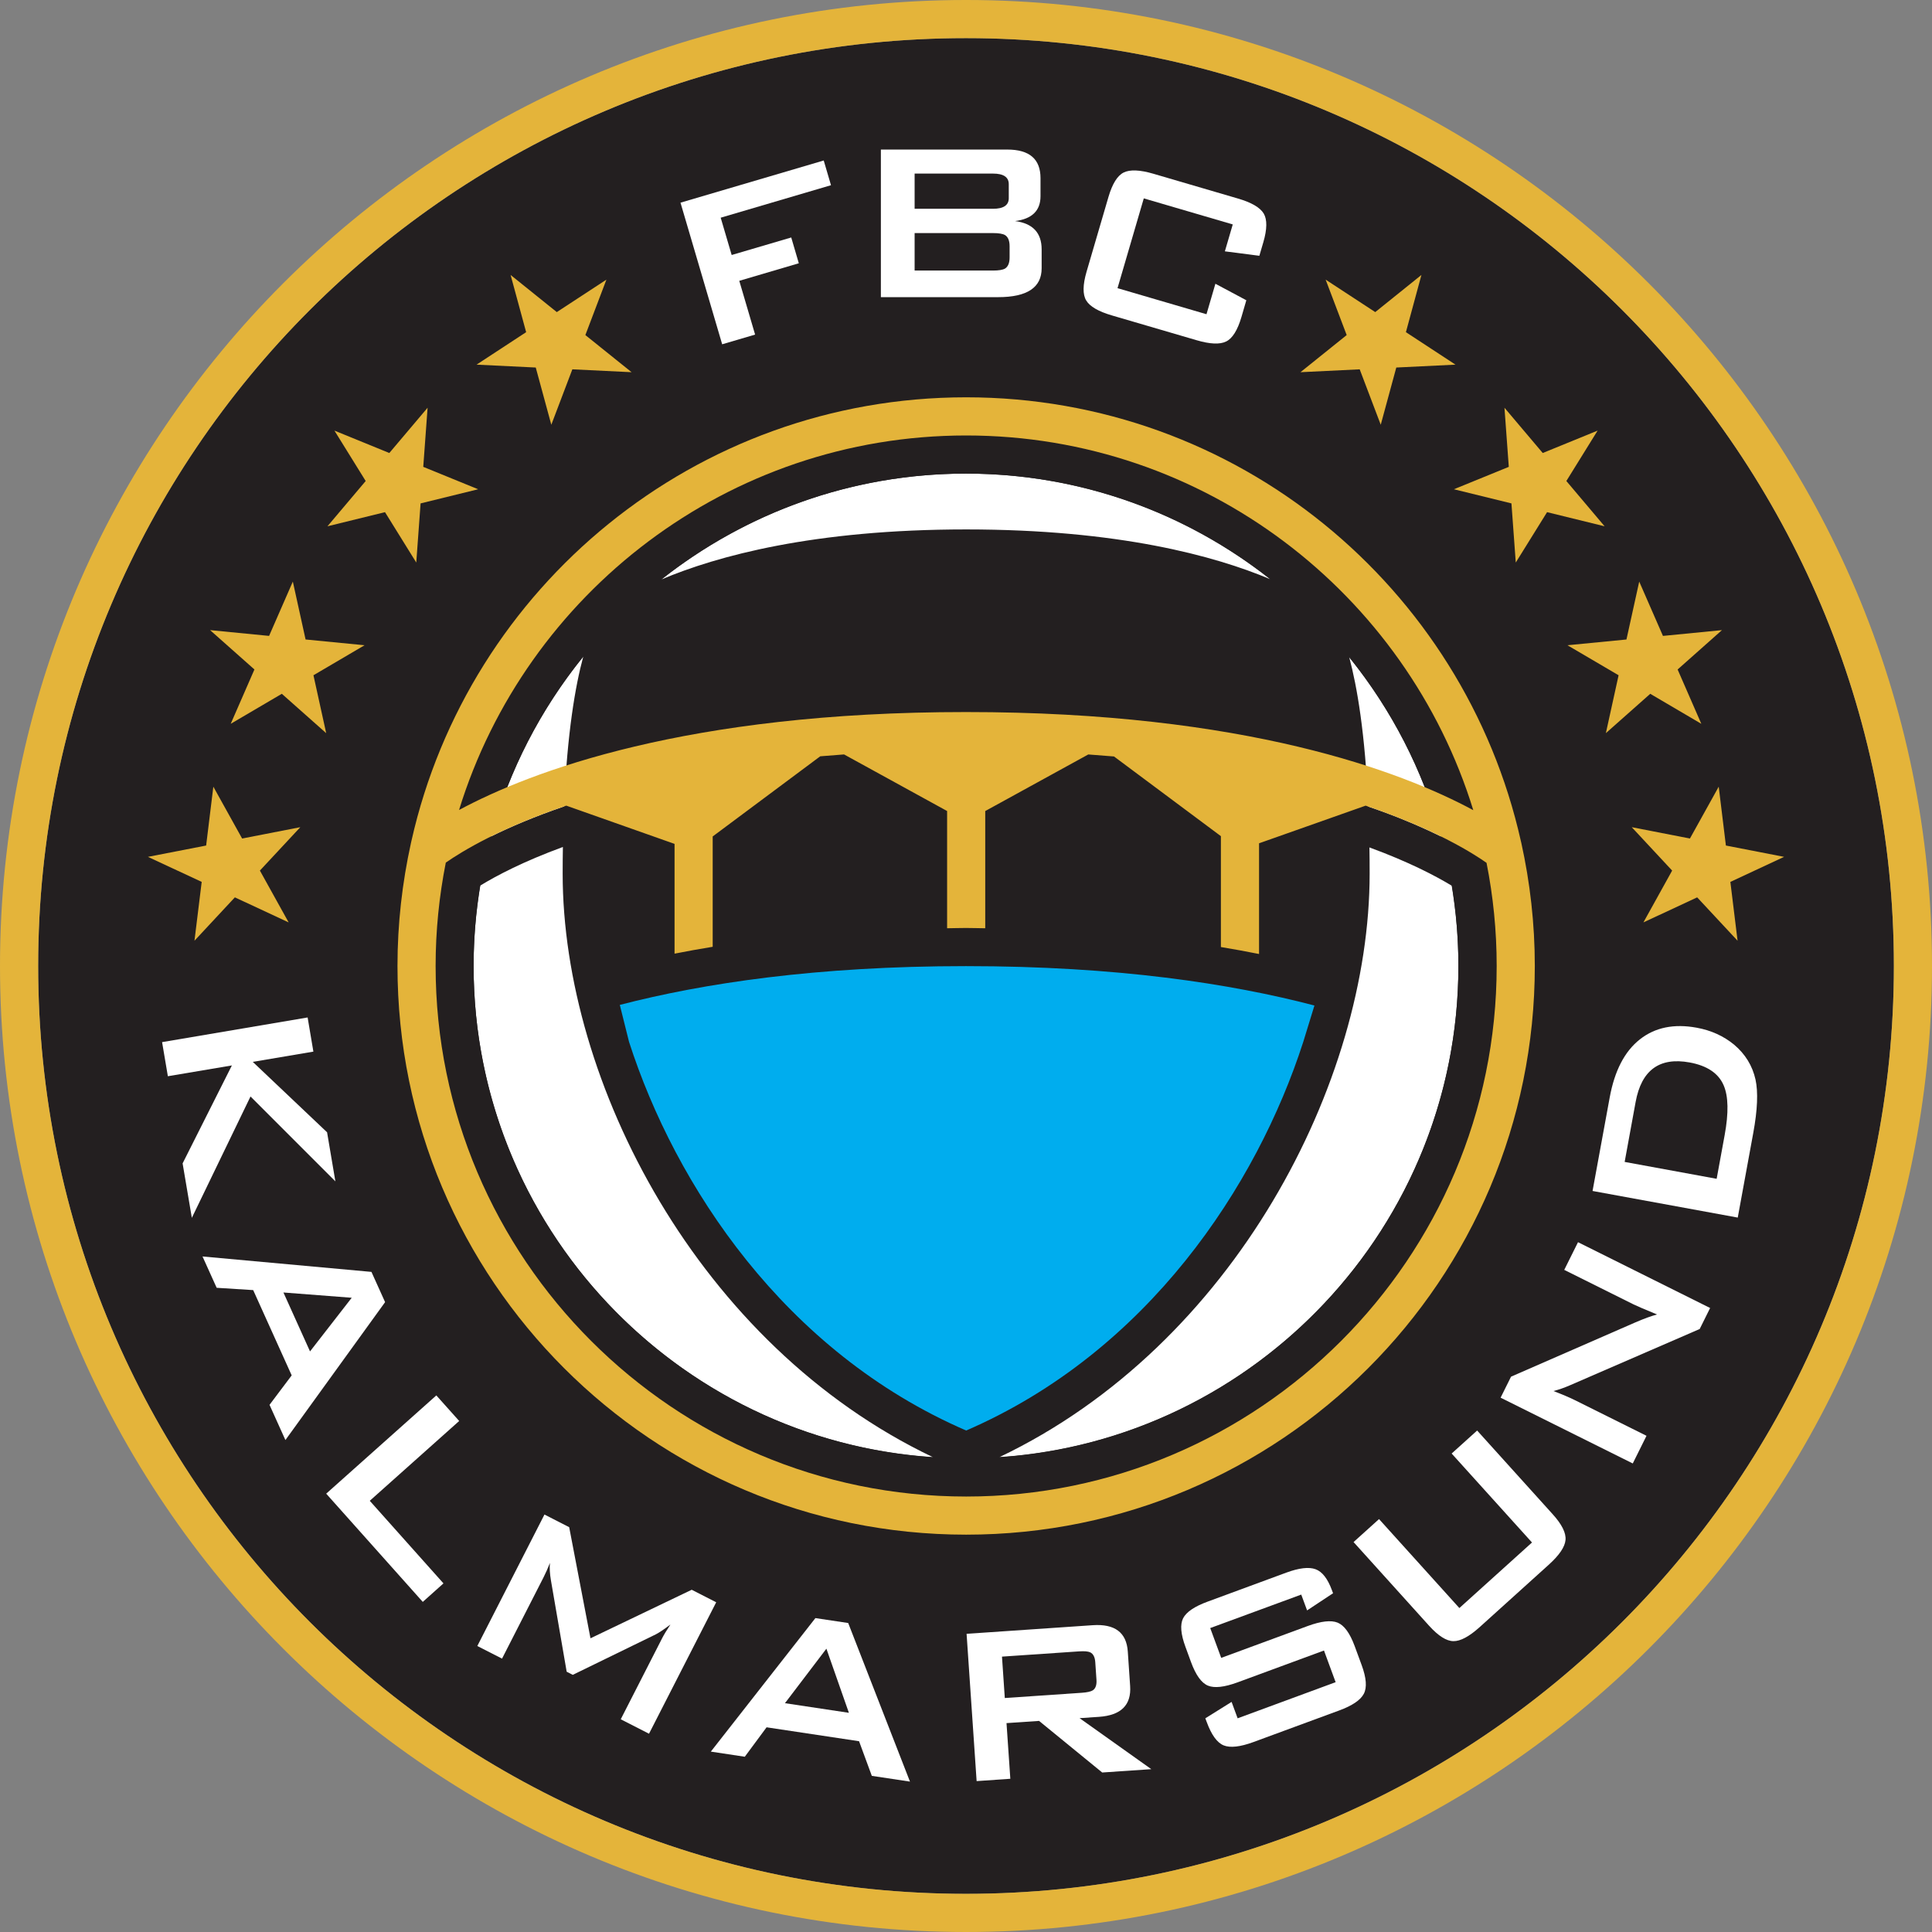 <?xml version="1.0" encoding="UTF-8" standalone="no"?>
<!-- Generator: Adobe Illustrator 16.0.0, SVG Export Plug-In . SVG Version: 6.00 Build 0)  -->
<svg
   xmlns:dc="http://purl.org/dc/elements/1.1/"
   xmlns:cc="http://creativecommons.org/ns#"
   xmlns:rdf="http://www.w3.org/1999/02/22-rdf-syntax-ns#"
   xmlns:svg="http://www.w3.org/2000/svg"
   xmlns="http://www.w3.org/2000/svg"
   xmlns:sodipodi="http://sodipodi.sourceforge.net/DTD/sodipodi-0.dtd"
   xmlns:inkscape="http://www.inkscape.org/namespaces/inkscape"
   version="1.1"
   id="Layer_1"
   x="0px"
   y="0px"
   width="300"
   height="300"
   viewBox="0 0 498.388 498.388"
   enable-background="new 0 0 500 540"
   xml:space="preserve"
   sodipodi:docname="FBC Kalmarsund logo.svg"
   inkscape:version="0.92.4 (5da689c313, 2019-01-14)"><rect x="0" y="0" width="498.388" height="498.388" fill="#808080" stroke="none"/><defs
   id="defs1270" /><sodipodi:namedview
   pagecolor="#ffffff"
   bordercolor="#666666"
   borderopacity="1"
   objecttolerance="10"
   gridtolerance="10"
   guidetolerance="10"
   inkscape:pageopacity="0"
   inkscape:pageshadow="2"
   inkscape:window-width="640"
   inkscape:window-height="480"
   id="namedview1268"
   showgrid="false"
   inkscape:zoom="0.43703704"
   inkscape:cx="209.15163"
   inkscape:cy="249.194"
   inkscape:window-x="0"
   inkscape:window-y="0"
   inkscape:window-maximized="0"
   inkscape:current-layer="Layer_1" />
<g
   id="g1265"
   transform="translate(-0.806,-20.806)">
	<path
   d="m 249.995,30.645 c 132.197,0 239.364,107.166 239.364,239.347 0,132.188 -107.167,239.36 -239.364,239.36 -132.188,0 -239.344,-107.172 -239.344,-239.36 0,-132.182 107.157,-239.347 239.344,-239.347"
   id="path1211"
   inkscape:connector-curvature="0"
   style="fill:#231f20" />
	<path
   d="m 250.002,142.975 c -70.043,0 -127.021,56.978 -127.021,127.021 0,70.042 56.979,127.02 127.021,127.02 70.042,0 127.021,-56.979 127.021,-127.02 0,-70.043 -56.978,-127.021 -127.021,-127.021"
   id="path1213"
   inkscape:connector-curvature="0"
   style="fill:#ffffff" />
	<path
   d="m 249.995,30.645 c 132.197,0 239.364,107.163 239.364,239.347 0,132.188 -107.167,239.354 -239.364,239.354 -132.188,0 -239.344,-107.166 -239.344,-239.354 0,-132.185 107.157,-239.347 239.344,-239.347 m 0,-9.839 c -137.404,0 -249.189,111.789 -249.189,249.186 0,137.411 111.785,249.202 249.189,249.202 137.414,0 249.199,-111.791 249.199,-249.202 0,-137.397 -111.785,-249.186 -249.199,-249.186"
   id="path1215"
   inkscape:connector-curvature="0"
   style="fill:#e4b43a" />
	<polygon
   points="81.649,292.086 66.013,294.73 85.181,312.898 87.322,325.557 65.43,303.658 50.294,334.965 47.913,320.918 60.625,295.65 44.109,298.436 42.619,289.637 80.162,283.275"
   id="polygon1217"
   style="fill:#ffffff" />
	<path
   d="m 53.048,344.932 43.578,3.977 3.522,7.803 -25.717,35.576 -4.098,-9.084 5.718,-7.6 -9.933,-21.998 -9.42,-0.596 z m 20.873,9.291 6.86,15.199 10.756,-13.84 z"
   id="path1219"
   inkscape:connector-curvature="0"
   style="fill:#ffffff" />
	<polygon
   points="119.261,387.369 96.192,407.959 115.205,429.264 109.867,434.039 84.954,406.119 113.362,380.773"
   id="polygon1221"
   style="fill:#ffffff" />
	<path
   d="m 123.938,445.416 17.321,-33.912 6.376,3.26 5.493,28.664 26.115,-12.52 6.316,3.229 -17.332,33.91 -7.292,-3.73 10.71,-20.967 c 0.424,-0.83 1.128,-1.99 2.11,-3.473 -1.706,1.281 -2.966,2.125 -3.781,2.539 l -21.417,10.443 -1.571,-0.809 -4.057,-23.539 c -0.291,-1.697 -0.385,-3.201 -0.26,-4.521 -0.563,1.426 -1.114,2.67 -1.651,3.717 l -10.707,20.967 z"
   id="path1223"
   inkscape:connector-curvature="0"
   style="fill:#ffffff" />
	<path
   d="m 184.176,472.66 26.976,-34.443 8.459,1.27 15.936,40.91 -9.845,-1.482 -3.29,-8.936 -23.857,-3.59 -5.62,7.594 z m 19.121,-12.492 16.493,2.482 -5.8,-16.541 z"
   id="path1225"
   inkscape:connector-curvature="0"
   style="fill:#ffffff" />
	<path
   d="m 252.74,480.268 -2.589,-37.994 32.547,-2.223 c 5.689,-0.381 8.702,1.873 9.039,6.783 l 0.604,8.904 c 0.335,4.91 -2.34,7.561 -8.034,7.955 l -5.01,0.336 18.505,13.16 -12.666,0.861 -16.289,-13.309 -8.397,0.57 0.985,14.359 z m 26.421,-33.465 -19.878,1.354 0.726,10.68 19.878,-1.355 c 1.375,-0.098 2.32,-0.305 2.838,-0.641 0.713,-0.492 1.017,-1.389 0.934,-2.67 l -0.312,-4.6 c -0.091,-1.283 -0.518,-2.127 -1.289,-2.514 -0.557,-0.268 -1.523,-0.344 -2.897,-0.254"
   id="path1227"
   inkscape:connector-curvature="0"
   style="fill:#ffffff" />
	<path
   d="m 336.482,432.154 -23.48,8.635 2.832,7.691 22.346,-8.229 c 3.429,-1.256 5.994,-1.541 7.686,-0.861 1.696,0.693 3.154,2.695 4.386,6.018 l 1.807,4.912 c 1.227,3.33 1.419,5.807 0.563,7.426 -0.842,1.619 -2.967,3.059 -6.388,4.314 l -22.094,8.139 c -3.415,1.25 -5.974,1.535 -7.672,0.855 -1.685,-0.688 -3.147,-2.695 -4.366,-6.02 l -0.364,-0.965 6.777,-4.232 1.557,4.232 25.281,-9.318 -3.006,-8.17 -22.302,8.217 c -3.414,1.25 -5.961,1.535 -7.633,0.84 -1.672,-0.691 -3.122,-2.707 -4.347,-6.029 l -1.444,-3.947 c -1.23,-3.324 -1.426,-5.793 -0.611,-7.406 0.83,-1.613 2.943,-3.051 6.364,-4.301 l 20.285,-7.479 c 3.285,-1.203 5.787,-1.496 7.509,-0.867 1.725,0.621 3.137,2.436 4.238,5.436 l 0.285,0.758 -6.699,4.432 z"
   id="path1229"
   inkscape:connector-curvature="0"
   style="fill:#ffffff" />
	<path
   d="m 356.549,412.676 20.721,22.949 18.737,-16.91 -20.728,-22.949 6.576,-5.934 19.484,21.582 c 2.377,2.623 3.479,4.838 3.315,6.646 -0.161,1.809 -1.598,3.92 -4.294,6.363 l -17.857,16.127 c -2.708,2.436 -4.963,3.641 -6.764,3.615 -1.814,-0.014 -3.9,-1.35 -6.279,-3.973 l -19.482,-21.588 z"
   id="path1231"
   inkscape:connector-curvature="0"
   style="fill:#ffffff" />
	<path
   d="m 422.002,398.326 -34.094,-16.969 2.694,-5.418 32.021,-13.982 c 2.313,-0.996 4.192,-1.684 5.644,-2.061 -3.285,-1.354 -5.293,-2.221 -6.046,-2.592 l -17.896,-8.914 3.552,-7.141 34.081,16.975 -2.69,5.418 -33.543,14.553 c -1.41,0.609 -2.798,1.1 -4.186,1.451 2.307,0.879 4.174,1.672 5.573,2.371 l 18.433,9.174 z"
   id="path1233"
   inkscape:connector-curvature="0"
   style="fill:#ffffff" />
	<path
   d="m 449.084,334.9 -37.456,-6.867 4.419,-24.09 c 1.265,-6.934 3.862,-11.922 7.782,-15.012 3.913,-3.086 8.798,-4.089 14.655,-3.014 3.72,0.674 6.958,2.145 9.691,4.4 2.865,2.43 4.686,5.408 5.488,8.959 0.708,3.229 0.52,7.822 -0.574,13.775 z m -5.442,-10.004 2.06,-11.246 c 1.057,-5.754 0.974,-10.045 -0.259,-12.883 -1.335,-3.09 -4.257,-5.053 -8.759,-5.883 -7.787,-1.424 -12.441,1.977 -13.944,10.197 l -2.83,15.461 z"
   id="path1235"
   inkscape:connector-curvature="0"
   style="fill:#ffffff" />
	<polygon
   points="213.297,62.208 215.173,68.583 186.719,76.964 189.551,86.587 204.917,82.067 206.872,88.721 191.514,93.247 195.597,107.119 187.102,109.619 176.349,73.09"
   id="polygon1237"
   style="fill:#ffffff" />
	<path
   d="m 318.814,78.701 -22.95,-6.722 -6.777,23.164 22.95,6.721 2.3,-7.862 7.977,4.26 -1.259,4.318 c -0.997,3.402 -2.313,5.507 -3.932,6.311 -1.62,0.81 -4.179,0.7 -7.666,-0.328 l -21.822,-6.388 c -3.484,-1.021 -5.701,-2.311 -6.633,-3.869 -0.927,-1.545 -0.888,-4.027 0.103,-7.425 l 5.644,-19.266 c 0.999,-3.399 2.301,-5.501 3.92,-6.304 1.621,-0.81 4.187,-0.703 7.672,0.317 l 21.814,6.392 c 3.492,1.02 5.708,2.316 6.643,3.868 0.919,1.552 0.893,4.033 -0.104,7.428 l -1.018,3.473 -8.896,-1.149 z"
   id="path1239"
   inkscape:connector-curvature="0"
   style="fill:#ffffff" />
	<path
   d="m 384.28,243.382 c -12.429,-62.76 -67.884,-110.239 -134.244,-110.239 -66.34,0 -121.785,47.451 -134.225,110.188 l -2.051,14.37 c -0.366,4.046 -0.586,8.148 -0.586,12.295 0,75.465 61.399,136.864 136.861,136.864 75.464,0 136.86,-61.398 136.86,-136.864 0,-4.102 -0.219,-8.154 -0.571,-12.162 z m -35.417,-53.016 c 10.848,13.435 18.997,29.111 23.67,46.223 -4.069,-2.009 -9.038,-4.205 -15.078,-6.421 -1.185,-0.432 -2.423,-0.862 -3.68,-1.296 -0.809,-18.945 -2.902,-31.016 -4.912,-38.506 m -20.421,-20.162 c -14.241,-5.991 -39.097,-12.826 -78.398,-12.826 -39.466,0 -64.357,6.887 -78.576,12.89 21.631,-17.063 48.904,-27.293 78.534,-27.293 29.587,0 56.825,10.198 78.44,27.229 m -177.183,20.01 c -2.03,7.477 -4.134,19.571 -4.956,38.626 -7.729,2.641 -13.96,5.329 -18.836,7.742 4.692,-17.176 12.891,-32.901 23.792,-46.368 m -28.285,79.782 c 0,-7.065 0.612,-13.992 1.727,-20.746 4.23,-2.589 11.154,-6.229 21.311,-9.953 -0.04,2.229 -0.059,4.498 -0.059,6.881 0,53.644 34.89,121.611 95.506,150.521 -66.068,-4.412 -118.485,-59.531 -118.485,-126.703 m 135.662,126.69 c 60.606,-28.904 95.489,-96.863 95.489,-150.507 0,-2.342 -0.012,-4.581 -0.052,-6.768 10.243,3.749 17.183,7.422 21.199,9.853 0.014,0.006 0.021,0.019 0.033,0.025 1.114,6.741 1.718,13.654 1.718,20.708 0,67.132 -52.365,122.232 -118.387,126.689"
   id="path1241"
   inkscape:connector-curvature="0"
   style="fill:#231f20" />
	<polygon
   points="157.238,92.942 151.81,107.242 163.734,116.821 148.453,116.079 143.026,130.375 139.013,115.616 123.739,114.872 136.532,106.493 132.523,91.733 144.439,101.316"
   id="polygon1243"
   style="fill:#e4b43a" />
	<polygon
   points="111.11,125.986 109.993,141.238 124.152,147.018 109.303,150.665 108.188,165.92 100.122,152.924 85.275,156.571 95.14,144.89 87.079,131.889 101.236,137.667"
   id="polygon1245"
   style="fill:#e4b43a" />
	<polygon
   points="76.347,170.835 79.635,185.77 94.848,187.256 81.666,194.999 84.951,209.934 73.505,199.781 60.323,207.523 66.44,193.506 55.001,183.356 70.221,184.846"
   id="polygon1247"
   style="fill:#e4b43a" />
	<polygon
   points="55.84,223.744 63.265,237.114 78.274,234.192 67.849,245.384 75.268,258.754 61.393,252.292 50.971,263.484 52.837,248.303 38.968,241.844 53.983,238.924"
   id="polygon1249"
   style="fill:#e4b43a" />
	<polygon
   points="342.774,92.942 348.203,107.242 336.282,116.821 351.56,116.079 356.989,130.375 361,115.616 376.271,114.872 363.482,106.493 367.485,91.733 355.57,101.316"
   id="polygon1251"
   style="fill:#e4b43a" />
	<polygon
   points="388.905,125.986 390.021,141.238 375.857,147.018 390.706,150.665 391.821,165.92 399.896,152.924 414.738,156.571 404.87,144.89 412.931,131.889 398.778,137.667"
   id="polygon1253"
   style="fill:#e4b43a" />
	<polygon
   points="423.668,170.837 420.375,185.773 405.155,187.256 418.347,194.999 415.063,209.934 426.512,199.784 439.688,207.526 433.573,193.509 445.01,183.356 429.789,184.849"
   id="polygon1255"
   style="fill:#e4b43a" />
	<polygon
   points="444.174,223.744 436.748,237.114 421.741,234.192 432.16,245.384 424.748,258.754 438.614,252.292 449.039,263.484 447.179,248.303 461.045,241.844 446.026,238.924"
   id="polygon1257"
   style="fill:#e4b43a" />
	<path
   d="M 228.041,97.461 V 59.387 h 32.616 c 5.714,0 8.564,2.458 8.564,7.376 v 4.652 c 0,3.736 -2.195,5.877 -6.568,6.421 4.573,0.59 6.86,3.026 6.86,7.305 v 4.869 c 0,4.969 -3.738,7.451 -11.215,7.451 z m 28.923,-31.877 h -20.218 v 9.081 h 20.218 c 2.708,0 4.069,-0.914 4.069,-2.732 v -3.618 c 0,-1.817 -1.361,-2.731 -4.069,-2.731 m 0,15.349 H 236.746 V 90.6 h 20.218 c 1.482,0 2.514,-0.172 3.109,-0.516 0.784,-0.493 1.174,-1.454 1.174,-2.879 v -2.874 c 0,-1.425 -0.39,-2.388 -1.174,-2.879 -0.595,-0.345 -1.627,-0.519 -3.109,-0.519"
   id="path1259"
   inkscape:connector-curvature="0"
   style="fill:#ffffff" />
	<path
   d="m 160.695,280.035 2.382,9.537 c 11.928,37.01 40.04,79.947 86.967,100.26 46.916,-20.307 75.017,-63.236 86.95,-100.234 l 2.89,-9.407 c -21.562,-5.647 -50.952,-10.159 -89.893,-10.159 -38.595,-10e-4 -67.788,4.425 -89.296,10.003"
   id="path1261"
   inkscape:connector-curvature="0"
   style="fill:#00adee" />
	<path
   d="m 393.246,238.229 -0.116,-0.484 C 378.435,172.254 319.967,123.297 250.033,123.297 c -69.9,0 -128.339,48.912 -143.075,114.361 l -0.146,0.645 c -2.248,10.211 -3.47,20.804 -3.47,31.693 0,81.026 65.677,146.698 146.691,146.698 81.027,0 146.7,-65.672 146.7,-146.698 0,-10.915 -1.225,-21.538 -3.487,-31.767 M 250.033,133.143 c 61.486,0 113.615,40.757 130.831,96.659 -18.438,-9.93 -58.682,-25.336 -130.862,-25.311 -72.064,-0.026 -112.298,15.326 -130.776,25.265 17.221,-55.882 69.346,-96.613 130.807,-96.613 m 0,273.716 c -75.463,0 -136.853,-61.398 -136.853,-136.864 0,-9.124 0.917,-18.032 2.627,-26.665 4.325,-3.01 14.132,-8.958 31.084,-14.695 l 27.926,9.865 v 28.316 c 3.229,-0.628 6.496,-1.234 9.839,-1.771 v -28.464 l 27.747,-20.678 c 2.019,-0.171 4.06,-0.333 6.142,-0.479 l 26.581,14.597 v 30.242 c 1.633,-0.019 3.218,-0.075 4.869,-0.075 1.678,0 3.312,0.062 4.97,0.075 v -30.235 l 26.581,-14.598 c 2.24,0.161 4.464,0.333 6.635,0.518 l 27.574,20.556 v 28.602 c 3.344,0.551 6.604,1.16 9.842,1.798 v -28.557 l 27.492,-9.712 c 1.509,0.512 2.968,1.02 4.366,1.539 10.71,3.913 18.174,7.81 22.904,10.668 1.633,0.988 2.91,1.836 3.921,2.543 1.71,8.611 2.616,17.506 2.616,26.61 0,75.466 -61.396,136.864 -136.863,136.864"
   id="path1263"
   inkscape:connector-curvature="0"
   style="fill:#e4b43a" />
</g>
</svg>